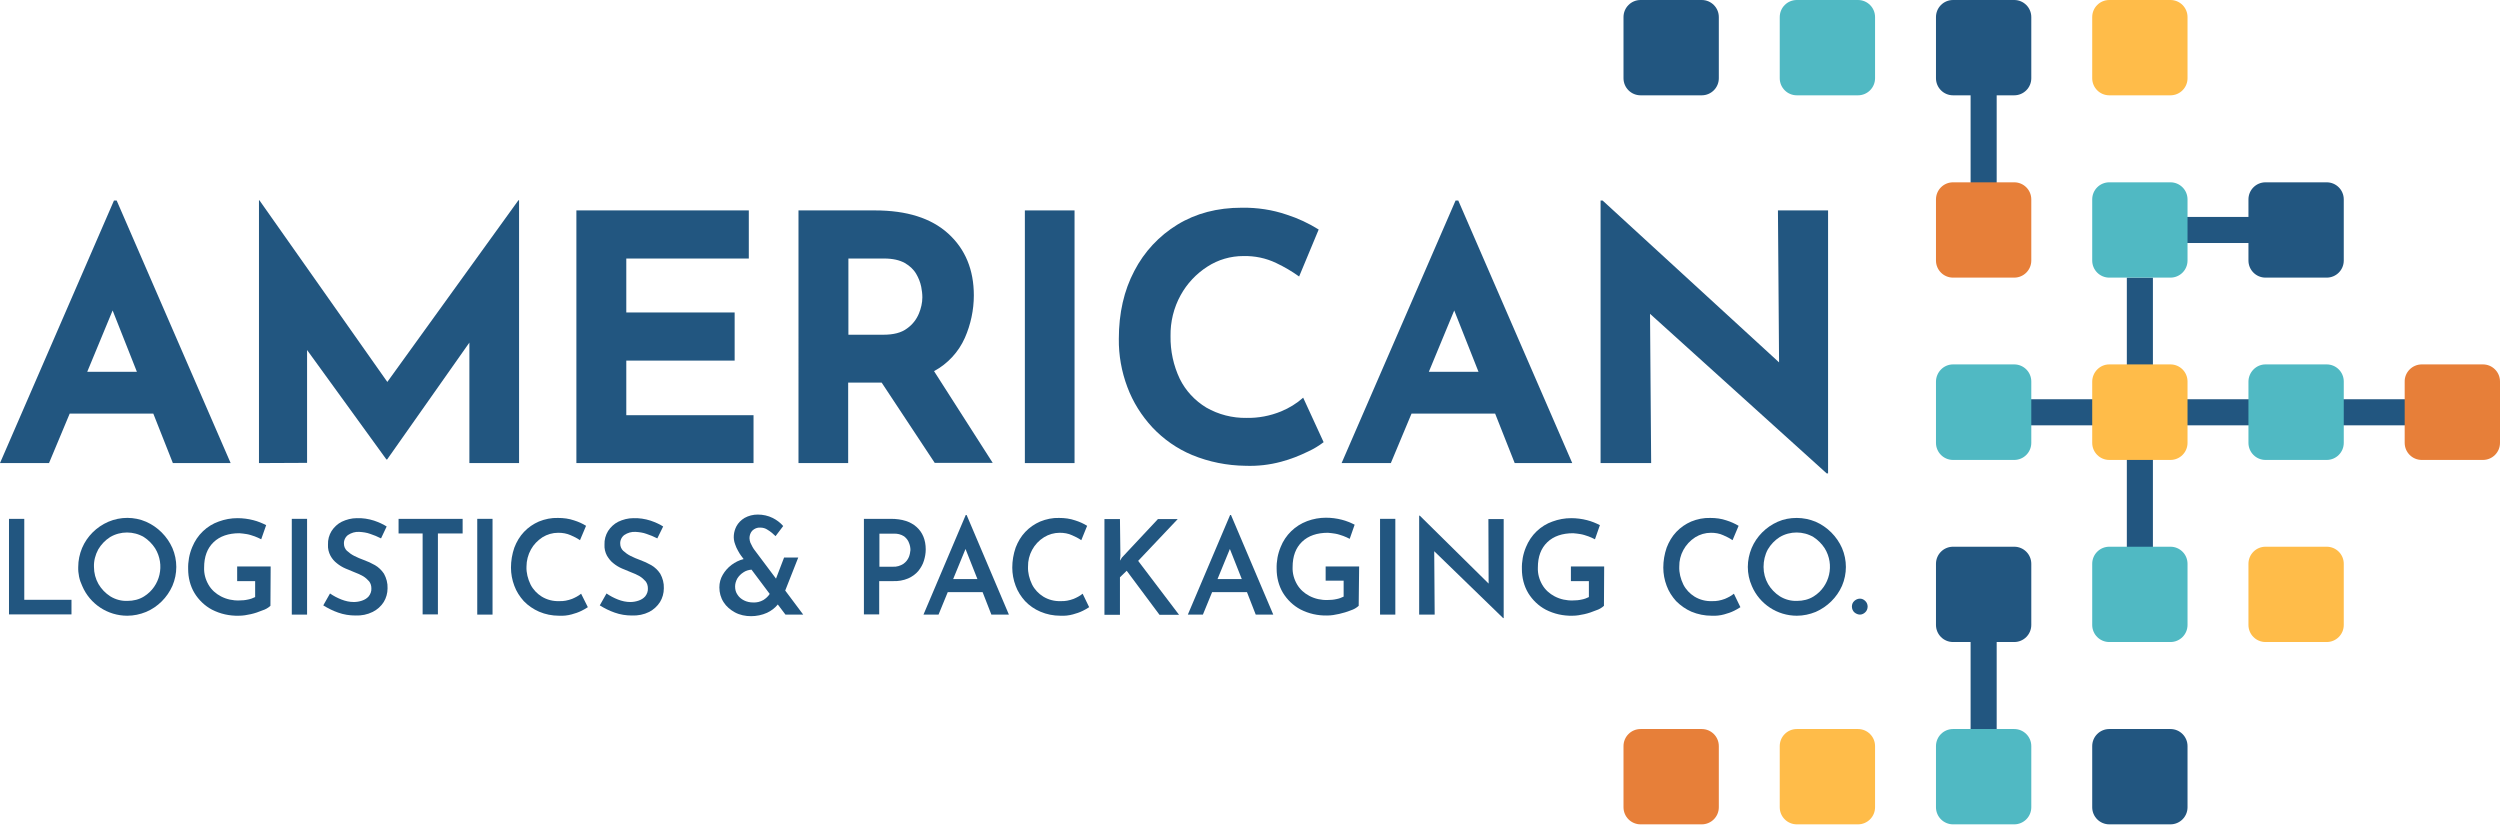 <?xml version="1.0" encoding="UTF-8"?>
<!-- Generator: Adobe Illustrator 26.0.2, SVG Export Plug-In . SVG Version: 6.00 Build 0)  -->
<svg xmlns="http://www.w3.org/2000/svg" xmlns:xlink="http://www.w3.org/1999/xlink" version="1.1" id="Layer_1" x="0px" y="0px" viewBox="0 0 1112.1 366.8" style="enable-background:new 0 0 1112.1 366.8;" xml:space="preserve">
<style type="text/css">
	.st0{fill:#225680;}
	.st1{fill:#50B9C3;}
	.st2{fill:#FFBC49;}
	.st3{fill:#E77F39;}
</style>
<path class="st0" d="M0,206L50.7,89.2h1.2L102.6,206H76.9l-8.7-22H31l-9.2,22L0,206z M38.8,165.4h22.1l-10.8-27.3L38.8,165.4z"></path>
<path class="st0" d="M115.2,206V89.1h0.2l56.9,80.8l58.3-80.8h0.3V206h-22.1v-53.6l-36.6,52h-0.3l-35.3-48.7v50.2L115.2,206z"></path>
<path class="st0" d="M256.4,93.6h76.7V115h-54.5v24h48.2v21.4h-48.2v24.3h56.6V206h-78.8V93.6z"></path>
<path class="st0" d="M389.2,93.6c14.1,0,25,3.4,32.6,10.3s11.4,16.1,11.4,27.5c0,6.5-1.4,13-4,18.9c-2.8,6.3-7.6,11.5-13.7,14.8  l26.1,40.8h-25.8l-23.6-35.7h-14.9V206h-22.1V93.6H389.2z M393,148.9c4.5,0,8-0.9,10.5-2.8c2.4-1.7,4.2-4,5.3-6.7  c0.9-2.2,1.5-4.7,1.5-7.1c0-1.6-0.2-3.1-0.5-4.7c-0.4-2-1.2-4-2.2-5.7c-1.2-2.1-3-3.7-5.1-4.9c-2.3-1.3-5.4-2-9.2-2h-15.9v33.9  L393,148.9z"></path>
<path class="st0" d="M455.9,93.6H478V206h-22.1V93.6z"></path>
<path class="st0" d="M588.8,196.7c-2.1,1.6-4.4,3-6.8,4.1c-3.9,1.9-7.9,3.5-12.1,4.6c-5.2,1.4-10.5,2-15.9,1.8  c-8.1-0.1-16.2-1.7-23.7-4.8c-6.7-2.8-12.7-7-17.7-12.3c-4.8-5.2-8.6-11.2-11.1-17.9c-2.6-6.9-3.9-14.2-3.8-21.5  c0-11.4,2.3-21.5,6.9-30.2c4.4-8.5,11-15.6,19.2-20.6c8.2-5,17.7-7.5,28.6-7.5c6.8-0.1,13.6,0.9,20,3.1c5,1.6,9.7,3.8,14.2,6.6  l-8.7,20.9c-3.2-2.3-6.6-4.3-10.2-6c-4.6-2.2-9.5-3.2-14.6-3.1c-5.7,0-11.2,1.6-16,4.7c-5,3.2-9.1,7.6-11.9,12.7  c-3.1,5.6-4.6,11.9-4.5,18.2c-0.1,6.6,1.3,13.1,4.1,19c2.6,5.3,6.7,9.7,11.8,12.8c5.4,3.1,11.6,4.7,17.9,4.6  c5.3,0.1,10.5-0.9,15.4-2.9c3.6-1.5,6.9-3.5,9.8-6.1L588.8,196.7z"></path>
<path class="st0" d="M596.8,206l50.7-116.8h1.2L699.4,206h-25.6l-8.7-22h-37.2l-9.2,22L596.8,206z M635.6,165.4h22.1l-10.8-27.3  L635.6,165.4z"></path>
<path class="st0" d="M812.6,210.6l-78.6-71l0.5,66.4H712V89.2h0.9l78.5,72l-0.5-67.6h22.3v117H812.6z"></path>
<path class="st0" d="M4,230.8h6.8v36h21v6.5H4V230.8z"></path>
<path class="st0" d="M34.8,252.2c0-2.9,0.6-5.7,1.7-8.4c2.2-5.2,6.4-9.4,11.7-11.7c5.4-2.3,11.5-2.3,16.8,0  c5.2,2.3,9.4,6.5,11.7,11.7c2.3,5.4,2.3,11.4,0,16.8c-2.3,5.2-6.5,9.4-11.7,11.6c-2.7,1.1-5.5,1.7-8.4,1.7c-8.7,0-16.6-5.2-20-13.2  C35.3,258,34.7,255.1,34.8,252.2z M41.8,252.2c0,2.7,0.7,5.3,2,7.6c1.3,2.2,3.1,4.1,5.3,5.5c2.3,1.4,4.9,2.1,7.6,2  c2.6,0,5.2-0.6,7.4-2c7.2-4.5,9.4-14.1,4.9-21.4c-1.3-2-3-3.7-5-5c-4.6-2.7-10.4-2.7-15,0c-2.2,1.4-4,3.3-5.3,5.5  C42.4,246.8,41.7,249.5,41.8,252.2L41.8,252.2z"></path>
<path class="st0" d="M120.3,269.5c-1,0.9-2.2,1.6-3.5,2c-1.7,0.7-3.4,1.3-5.2,1.7c-1.8,0.4-3.5,0.7-5.4,0.7  c-4.1,0.1-8.2-0.8-11.9-2.7c-3.2-1.7-5.9-4.3-7.8-7.4c-1.9-3.2-2.8-6.9-2.8-10.6c-0.1-3.4,0.5-6.7,1.8-9.8c1.1-2.7,2.7-5.1,4.8-7.1  c2-1.9,4.4-3.4,7-4.3c2.7-1,5.5-1.5,8.3-1.5c2.4,0,4.8,0.3,7.1,0.9c2,0.5,3.9,1.3,5.7,2.2l-2.2,6.3c-0.9-0.5-1.9-0.9-2.9-1.3  c-1.2-0.4-2.3-0.8-3.5-1c-1.1-0.2-2.2-0.3-3.3-0.4c-4.8,0-8.7,1.3-11.5,4c-2.8,2.7-4.2,6.4-4.2,11.3c-0.1,2.7,0.6,5.3,2,7.7  c1.3,2.2,3.2,3.9,5.5,5.1c2.5,1.3,5.3,1.9,8.1,1.8c1.3,0,2.6-0.1,3.9-0.4c1.1-0.2,2.2-0.6,3.2-1.1v-7.1h-8V252h14.9L120.3,269.5z"></path>
<path class="st0" d="M129.8,230.8h6.8v42.6h-6.8V230.8z"></path>
<path class="st0" d="M169.5,239.5c-1.6-0.8-3.2-1.5-4.8-2c-1.6-0.6-3.3-0.8-4.9-0.9c-1.8-0.1-3.5,0.4-5,1.4  c-1.2,0.9-1.9,2.4-1.8,3.9c0,1.2,0.5,2.3,1.3,3.1c1,0.9,2.1,1.7,3.3,2.3c1.4,0.7,2.8,1.3,4.2,1.8c1.7,0.6,3.4,1.4,5,2.3  c1.6,0.9,3,2.3,4,3.8c1.1,2,1.7,4.2,1.6,6.5c0,2.2-0.6,4.3-1.7,6.1c-1.2,1.9-2.9,3.4-4.9,4.4c-2.4,1.2-5,1.7-7.7,1.6  c-2.6,0-5.2-0.4-7.7-1.3c-2.3-0.8-4.5-1.9-6.6-3.2l3-5.3c1.6,1.1,3.3,2,5.1,2.7c1.8,0.7,3.6,1.1,5.5,1.1c1.2,0,2.4-0.2,3.6-0.6  c1.2-0.4,2.2-1,3-1.9c0.8-1,1.3-2.3,1.2-3.6c0-1.1-0.3-2.2-1-3.1c-0.8-0.9-1.7-1.7-2.7-2.3c-1.2-0.7-2.4-1.2-3.7-1.7  c-1.3-0.5-2.7-1.1-4.1-1.7c-1.4-0.6-2.7-1.4-3.8-2.3c-1.2-0.9-2.2-2.1-2.9-3.4c-0.8-1.5-1.2-3.2-1.1-4.9c-0.1-2.2,0.5-4.3,1.6-6.1  c1.1-1.7,2.7-3.2,4.5-4.1c2.1-1,4.4-1.6,6.7-1.6c2.6-0.1,5.2,0.3,7.7,1.1c2,0.7,3.9,1.5,5.6,2.6L169.5,239.5z"></path>
<path class="st0" d="M177.3,230.8h28.5v6.5h-11v36H188v-36h-10.7V230.8z"></path>
<path class="st0" d="M212.3,230.8h6.8v42.6h-6.8L212.3,230.8z"></path>
<path class="st0" d="M261.5,270.1c-0.9,0.6-1.8,1.1-2.8,1.6c-1.4,0.7-2.9,1.2-4.4,1.6c-1.8,0.5-3.7,0.7-5.6,0.6  c-3.1,0-6.1-0.6-8.9-1.8c-2.5-1.1-4.9-2.7-6.8-4.7c-1.8-2-3.3-4.3-4.2-6.8c-1-2.6-1.5-5.4-1.5-8.1c0-3,0.5-6,1.5-8.9  c1-2.6,2.4-5,4.3-7c1.9-2,4.1-3.5,6.6-4.6c2.7-1.1,5.6-1.7,8.5-1.6c2.5,0,4.9,0.3,7.2,1.1c1.9,0.6,3.7,1.4,5.3,2.4l-2.7,6.4  c-1.3-0.9-2.7-1.6-4.1-2.2c-1.8-0.8-3.6-1.1-5.6-1.1c-2.5,0-4.9,0.7-7,2c-2.1,1.4-3.9,3.2-5.1,5.4c-1.3,2.3-2,5-2,7.7  c-0.1,2.7,0.6,5.4,1.8,7.9c1.1,2.2,2.9,4.1,5,5.4c2.3,1.4,5,2.1,7.7,2c2,0.1,3.9-0.3,5.8-1c1.4-0.6,2.8-1.3,4-2.3L261.5,270.1z"></path>
<path class="st0" d="M292.4,239.5c-1.6-0.8-3.2-1.5-4.8-2c-1.6-0.6-3.3-0.8-4.9-0.9c-1.8-0.1-3.5,0.4-5,1.4  c-1.2,0.9-1.9,2.4-1.8,3.9c0,1.2,0.5,2.3,1.3,3.1c1,0.9,2.1,1.7,3.3,2.3c1.4,0.7,2.8,1.3,4.2,1.8c1.7,0.6,3.4,1.4,5,2.3  c1.6,0.9,3,2.3,4,3.8c1.1,2,1.7,4.2,1.6,6.5c0,2.2-0.6,4.3-1.7,6.1c-1.2,1.9-2.9,3.4-4.8,4.4c-2.4,1.2-5,1.7-7.7,1.6  c-2.6,0-5.2-0.4-7.7-1.3c-2.3-0.8-4.5-1.9-6.6-3.2l3-5.3c1.6,1.1,3.3,2,5.1,2.7c1.8,0.7,3.6,1.1,5.5,1.1c1.2,0,2.4-0.2,3.6-0.6  c1.2-0.4,2.2-1,3-1.9c0.8-1,1.3-2.3,1.2-3.6c0-1.1-0.3-2.2-1-3.1c-0.8-0.9-1.7-1.7-2.7-2.3c-1.2-0.7-2.4-1.2-3.7-1.7  c-1.3-0.5-2.7-1.1-4.1-1.7c-1.4-0.6-2.7-1.4-3.8-2.3c-1.2-0.9-2.1-2.1-2.9-3.4c-0.8-1.5-1.2-3.2-1.1-4.9c-0.1-2.2,0.5-4.3,1.6-6.1  c1.1-1.7,2.7-3.2,4.5-4.1c2.1-1,4.4-1.6,6.7-1.6c2.6-0.1,5.2,0.3,7.7,1.1c2,0.7,3.9,1.5,5.6,2.6L292.4,239.5z"></path>
<path class="st0" d="M357.3,273.4h-7.9l-3.4-4.5c-1.3,1.6-2.9,2.8-4.8,3.7c-2.2,1-4.7,1.5-7.1,1.5c-2.5,0-5-0.5-7.2-1.7  c-2-1.1-3.8-2.6-5-4.5c-1.3-2-1.9-4.3-1.9-6.6c0-2,0.5-3.9,1.5-5.6c1-1.7,2.3-3.2,3.9-4.4c1.6-1.2,3.4-2.1,5.4-2.6l-1.2-1.6  c-0.4-0.5-0.8-1.2-1.3-2.1c-0.5-0.9-1-1.9-1.3-2.9c-1-2.6-0.7-5.5,0.6-8c0.8-1.5,2.1-2.8,3.6-3.7c1.8-1,3.8-1.5,5.9-1.5  c2.3,0,4.6,0.5,6.6,1.5c1.8,0.9,3.4,2.1,4.7,3.6l-3.4,4.5c-1.1-1.1-2.2-2-3.5-2.8c-1-0.7-2.1-1-3.3-1c-1.3-0.1-2.6,0.4-3.6,1.4  c-0.8,0.9-1.2,2.1-1.2,3.3c0,0.7,0.2,1.4,0.4,2c0.3,0.6,0.6,1.2,0.9,1.8c0.3,0.5,0.5,0.9,0.6,1l9.9,13.2l3.6-9.4h6.3l-5.8,14.7  L357.3,273.4z M327,260.9c0,1.3,0.3,2.6,1.1,3.7c0.7,1.1,1.7,1.9,2.9,2.5c1.2,0.6,2.6,0.9,4,0.9c1.6,0.1,3.2-0.3,4.6-1.1  c1.1-0.7,2.1-1.6,2.8-2.7l-8.1-10.8c-1.3,0.1-2.6,0.5-3.6,1.2c-1.1,0.7-2,1.6-2.7,2.7C327.4,258.4,327,259.6,327,260.9L327,260.9z"></path>
<path class="st0" d="M396.3,230.8c4.9,0,8.7,1.2,11.4,3.6c2.7,2.4,4.1,5.8,4.1,10c0,1.7-0.3,3.4-0.8,5c-0.5,1.7-1.4,3.2-2.5,4.6  c-1.2,1.4-2.7,2.5-4.5,3.3c-2.1,0.9-4.5,1.3-6.8,1.2h-6.1v14.8h-6.8v-42.5H396.3z M397.2,252.1c1.7,0.1,3.3-0.4,4.7-1.3  c1.1-0.8,1.9-1.8,2.4-3c0.4-1,0.6-2,0.7-3.1c0-1.1-0.2-2.1-0.6-3.1c-0.4-1.2-1.2-2.2-2.2-3c-1.4-0.9-3-1.3-4.7-1.2h-6.3v14.7  L397.2,252.1z"></path>
<path class="st0" d="M410.8,273.4l18.8-44.3h0.4l18.8,44.3H441l-3.9-10h-15.5l-4.1,10H410.8z M424,257.6h10.8l-5.3-13.4L424,257.6z"></path>
<path class="st0" d="M484.5,270.1c-0.9,0.6-1.8,1.1-2.8,1.6c-1.4,0.7-2.9,1.2-4.4,1.6c-1.8,0.5-3.7,0.7-5.6,0.6  c-3.1,0-6.1-0.6-8.9-1.8c-2.6-1.1-4.9-2.7-6.8-4.7c-1.8-2-3.3-4.3-4.2-6.8c-1-2.6-1.5-5.4-1.5-8.1c0-3,0.5-6,1.5-8.9  c1-2.6,2.4-5,4.3-7c1.9-2,4.1-3.5,6.6-4.6c2.7-1.1,5.6-1.7,8.4-1.6c2.5,0,4.9,0.3,7.2,1.1c1.9,0.6,3.7,1.4,5.3,2.4l-2.6,6.4  c-1.3-0.9-2.7-1.6-4.1-2.2c-1.7-0.8-3.6-1.1-5.5-1.1c-2.5,0-4.9,0.7-7,2c-4.5,2.8-7.2,7.8-7.1,13.1c-0.1,2.7,0.6,5.4,1.8,7.9  c1.1,2.2,2.9,4.1,5,5.4c2.3,1.4,5,2.1,7.7,2c2,0.1,3.9-0.3,5.8-1c1.4-0.6,2.8-1.3,4-2.3L484.5,270.1z"></path>
<path class="st0" d="M498.4,247.2l-0.2,2.2l0.9-1.4l16-17.1h8.8l-17.6,18.6l18.2,24h-8.7l-14.6-19.6l-3,2.9v16.7h-6.9v-42.6h6.9  L498.4,247.2z"></path>
<path class="st0" d="M528.4,273.4l18.8-44.3h0.4l18.8,44.3h-7.8l-3.9-10h-15.5l-4.1,10H528.4z M541.6,257.6h10.8l-5.3-13.4  L541.6,257.6z"></path>
<path class="st0" d="M604.4,269.5c-1,0.9-2.2,1.6-3.5,2c-1.7,0.7-3.5,1.2-5.2,1.6c-1.8,0.4-3.5,0.7-5.3,0.7  c-4.1,0.1-8.2-0.8-11.9-2.7c-3.2-1.7-5.9-4.3-7.8-7.4c-1.9-3.2-2.8-6.9-2.8-10.6c-0.1-3.4,0.5-6.7,1.8-9.8  c2.1-5.3,6.4-9.5,11.8-11.5c2.7-1,5.5-1.5,8.3-1.5c2.4,0,4.8,0.3,7.1,0.9c2,0.5,3.9,1.3,5.7,2.2l-2.2,6.3c-0.9-0.5-1.9-0.9-2.9-1.3  c-1.2-0.4-2.3-0.8-3.5-1c-1.1-0.2-2.2-0.3-3.3-0.4c-4.8,0-8.7,1.3-11.5,4c-2.8,2.7-4.2,6.4-4.2,11.3c-0.1,2.7,0.6,5.3,2,7.7  c1.3,2.2,3.2,3.9,5.5,5.1c2.5,1.3,5.3,1.9,8.1,1.8c1.3,0,2.6-0.1,3.9-0.4c1.1-0.2,2.2-0.6,3.2-1.1v-7.1h-8V252h14.9L604.4,269.5z"></path>
<path class="st0" d="M613.9,230.8h6.8v42.6h-6.8V230.8z"></path>
<path class="st0" d="M668.6,274.9L638,245.2l0.2,28.2h-6.9v-44h0.3l30.6,30.2l-0.1-28.7h6.8V275L668.6,274.9z"></path>
<path class="st0" d="M713.5,269.5c-1,0.9-2.2,1.6-3.5,2c-1.7,0.7-3.4,1.3-5.2,1.7c-1.8,0.4-3.5,0.7-5.3,0.7  c-4.1,0.1-8.2-0.8-11.9-2.7c-3.2-1.7-5.9-4.3-7.8-7.4c-1.9-3.2-2.8-6.9-2.8-10.6c-0.1-3.4,0.5-6.7,1.8-9.8c1.1-2.7,2.7-5.1,4.8-7.1  c2-1.9,4.4-3.4,7-4.3c2.7-1,5.5-1.5,8.3-1.5c2.4,0,4.8,0.3,7.1,0.9c2,0.5,3.9,1.3,5.7,2.2l-2.2,6.3c-0.9-0.5-1.9-0.9-2.9-1.3  c-1.2-0.4-2.3-0.8-3.5-1c-1.1-0.2-2.2-0.3-3.3-0.4c-4.8,0-8.7,1.3-11.5,4c-2.8,2.7-4.2,6.4-4.2,11.3c-0.1,2.7,0.6,5.3,2,7.7  c1.3,2.2,3.2,3.9,5.5,5.1c2.5,1.3,5.3,1.9,8.1,1.8c1.3,0,2.6-0.1,3.9-0.4c1.1-0.2,2.2-0.6,3.2-1.1v-7.1h-8V252h14.8L713.5,269.5z"></path>
<path class="st0" d="M774.2,270.1c-0.9,0.6-1.8,1.1-2.8,1.6c-1.4,0.7-2.9,1.2-4.4,1.6c-1.8,0.5-3.7,0.7-5.6,0.6  c-3.1,0-6.1-0.6-9-1.8c-2.5-1.1-4.8-2.7-6.8-4.7c-1.8-2-3.3-4.3-4.2-6.8c-1-2.6-1.5-5.4-1.5-8.1c0-3,0.5-6,1.5-8.9  c1-2.6,2.4-5,4.3-7c1.9-2,4.1-3.5,6.6-4.6c2.7-1.1,5.6-1.7,8.5-1.6c2.5,0,4.9,0.3,7.2,1.1c1.9,0.6,3.7,1.4,5.4,2.4l-2.7,6.4  c-1.3-0.9-2.7-1.6-4.1-2.2c-1.7-0.8-3.6-1.1-5.5-1.1c-2.5,0-4.9,0.7-7,2c-4.5,2.9-7.2,7.8-7.1,13.1c-0.1,2.7,0.6,5.4,1.8,7.9  c1.1,2.2,2.9,4.1,5,5.4c2.3,1.4,5,2.1,7.7,2c2,0.1,3.9-0.3,5.8-1c1.4-0.6,2.8-1.3,4-2.3L774.2,270.1z"></path>
<path class="st0" d="M777.5,252.2c0-2.9,0.6-5.7,1.7-8.4c2.2-5.2,6.4-9.4,11.6-11.7c2.7-1.2,5.5-1.7,8.5-1.7c2.9,0,5.7,0.6,8.4,1.7  c5.2,2.3,9.4,6.5,11.7,11.7c2.3,5.4,2.3,11.4,0,16.8c-2.3,5.2-6.5,9.3-11.7,11.6c-2.7,1.1-5.5,1.7-8.4,1.7c-8.7,0-16.6-5.2-20-13.2  C778.1,258,777.5,255.1,777.5,252.2z M784.5,252.2c0,2.7,0.7,5.3,2,7.6c1.3,2.2,3.1,4.1,5.3,5.5c2.3,1.4,4.9,2.1,7.6,2  c2.6,0,5.2-0.6,7.4-2c7.2-4.5,9.4-14.1,4.9-21.4c-1.3-2-3-3.7-5-5c-4.6-2.7-10.4-2.7-15,0c-2.2,1.4-4,3.3-5.3,5.5  C785.1,246.8,784.5,249.5,784.5,252.2L784.5,252.2z"></path>
<path class="st0" d="M823.8,269.8c0-1,0.4-1.9,1.1-2.5c0.7-0.6,1.5-1,2.5-1c0.9,0,1.7,0.4,2.3,1c0.7,0.6,1.1,1.6,1.1,2.5  c0,1-0.4,2-1.1,2.6c-0.6,0.6-1.5,1-2.3,1c-0.9,0-1.8-0.4-2.5-1C824.2,271.8,823.8,270.8,823.8,269.8z"></path>
<rect x="946.1" y="200.8" class="st0" width="11.6" height="50.2"></rect>
<rect x="876.6" y="38.6" class="st0" width="11.6" height="50.2"></rect>
<rect x="876.6" y="278" class="st0" width="11.6" height="50.2"></rect>
<rect x="946.1" y="123.5" class="st0" width="11.6" height="50.2"></rect>
<rect x="961.5" y="96.5" class="st0" width="50.2" height="11.6"></rect>
<rect x="961.6" y="177.6" class="st0" width="50.2" height="11.6"></rect>
<rect x="884.3" y="177.6" class="st0" width="50.2" height="11.6"></rect>
<rect x="1031" y="177.6" class="st0" width="50.2" height="11.6"></rect>
<path class="st0" d="M729.8,0H757c4.2,0,7.6,3.4,7.6,7.6v27.2c0,4.2-3.4,7.6-7.6,7.6h-27.2c-4.2,0-7.6-3.4-7.6-7.6V7.6  C722.2,3.4,725.6,0,729.8,0z"></path>
<path class="st1" d="M799.3,0h27.2c4.2,0,7.6,3.4,7.6,7.6v27.2c0,4.2-3.4,7.6-7.6,7.6h-27.2c-4.2,0-7.6-3.4-7.6-7.6V7.6  C791.7,3.4,795.1,0,799.3,0z"></path>
<path class="st0" d="M868.8,0H896c4.2,0,7.6,3.4,7.6,7.6v27.2c0,4.2-3.4,7.6-7.6,7.6h-27.2c-4.2,0-7.6-3.4-7.6-7.6V7.6  C861.2,3.4,864.6,0,868.8,0z"></path>
<path class="st2" d="M938.3,0h27.2c4.2,0,7.6,3.4,7.6,7.6v27.2c0,4.2-3.4,7.6-7.6,7.6h-27.2c-4.2,0-7.6-3.4-7.6-7.6V7.6  C930.7,3.4,934.1,0,938.3,0z"></path>
<path class="st3" d="M868.8,81.1H896c4.2,0,7.6,3.4,7.6,7.6v27.2c0,4.2-3.4,7.6-7.6,7.6h-27.2c-4.2,0-7.6-3.4-7.6-7.6V88.7  C861.2,84.5,864.6,81.1,868.8,81.1z"></path>
<path class="st1" d="M938.3,81.1h27.2c4.2,0,7.6,3.4,7.6,7.6v27.2c0,4.2-3.4,7.6-7.6,7.6h-27.2c-4.2,0-7.6-3.4-7.6-7.6V88.7  C930.7,84.5,934.1,81.1,938.3,81.1z"></path>
<path class="st0" d="M1007.8,81.1h27.2c4.2,0,7.6,3.4,7.6,7.6v27.2c0,4.2-3.4,7.6-7.6,7.6h-27.2c-4.2,0-7.6-3.4-7.6-7.6V88.7  C1000.2,84.5,1003.6,81.1,1007.8,81.1z"></path>
<path class="st1" d="M868.8,162.1H896c4.2,0,7.6,3.4,7.6,7.6V197c0,4.2-3.4,7.6-7.6,7.6h-27.2c-4.2,0-7.6-3.4-7.6-7.6v-27.2  C861.2,165.6,864.6,162.1,868.8,162.1z"></path>
<path class="st2" d="M938.3,162.1h27.2c4.2,0,7.6,3.4,7.6,7.6V197c0,4.2-3.4,7.6-7.6,7.6h-27.2c-4.2,0-7.6-3.4-7.6-7.6v-27.2  C930.7,165.6,934.1,162.1,938.3,162.1z"></path>
<path class="st1" d="M1007.8,162.1h27.2c4.2,0,7.6,3.4,7.6,7.6V197c0,4.2-3.4,7.6-7.6,7.6h-27.2c-4.2,0-7.6-3.4-7.6-7.6v-27.2  C1000.2,165.6,1003.6,162.1,1007.8,162.1z"></path>
<path class="st3" d="M1077.3,162.1h27.2c4.2,0,7.6,3.4,7.6,7.6V197c0,4.2-3.4,7.6-7.6,7.6h-27.2c-4.2,0-7.6-3.4-7.6-7.6v-27.2  C1069.6,165.6,1073.1,162.1,1077.3,162.1z"></path>
<path class="st3" d="M729.8,324.3H757c4.2,0,7.6,3.4,7.6,7.6v27.2c0,4.2-3.4,7.6-7.6,7.6h-27.2c-4.2,0-7.6-3.4-7.6-7.6v-27.2  C722.2,327.7,725.6,324.3,729.8,324.3z"></path>
<path class="st2" d="M799.3,324.3h27.2c4.2,0,7.6,3.4,7.6,7.6v27.2c0,4.2-3.4,7.6-7.6,7.6h-27.2c-4.2,0-7.6-3.4-7.6-7.6v-27.2  C791.7,327.7,795.1,324.3,799.3,324.3z"></path>
<path class="st1" d="M868.8,324.3H896c4.2,0,7.6,3.4,7.6,7.6v27.2c0,4.2-3.4,7.6-7.6,7.6h-27.2c-4.2,0-7.6-3.4-7.6-7.6v-27.2  C861.2,327.7,864.6,324.3,868.8,324.3z"></path>
<path class="st0" d="M938.3,324.3h27.2c4.2,0,7.6,3.4,7.6,7.6v27.2c0,4.2-3.4,7.6-7.6,7.6h-27.2c-4.2,0-7.6-3.4-7.6-7.6v-27.2  C930.7,327.7,934.1,324.3,938.3,324.3z"></path>
<path class="st0" d="M868.8,243.2H896c4.2,0,7.6,3.4,7.6,7.6V278c0,4.2-3.4,7.6-7.6,7.6h-27.2c-4.2,0-7.6-3.4-7.6-7.6v-27.2  C861.2,246.6,864.6,243.2,868.8,243.2z"></path>
<path class="st1" d="M938.3,243.2h27.2c4.2,0,7.6,3.4,7.6,7.6V278c0,4.2-3.4,7.6-7.6,7.6h-27.2c-4.2,0-7.6-3.4-7.6-7.6v-27.2  C930.7,246.6,934.1,243.2,938.3,243.2z"></path>
<path class="st2" d="M1007.8,243.2h27.2c4.2,0,7.6,3.4,7.6,7.6V278c0,4.2-3.4,7.6-7.6,7.6h-27.2c-4.2,0-7.6-3.4-7.6-7.6v-27.2  C1000.2,246.6,1003.6,243.2,1007.8,243.2z"></path>
</svg>

